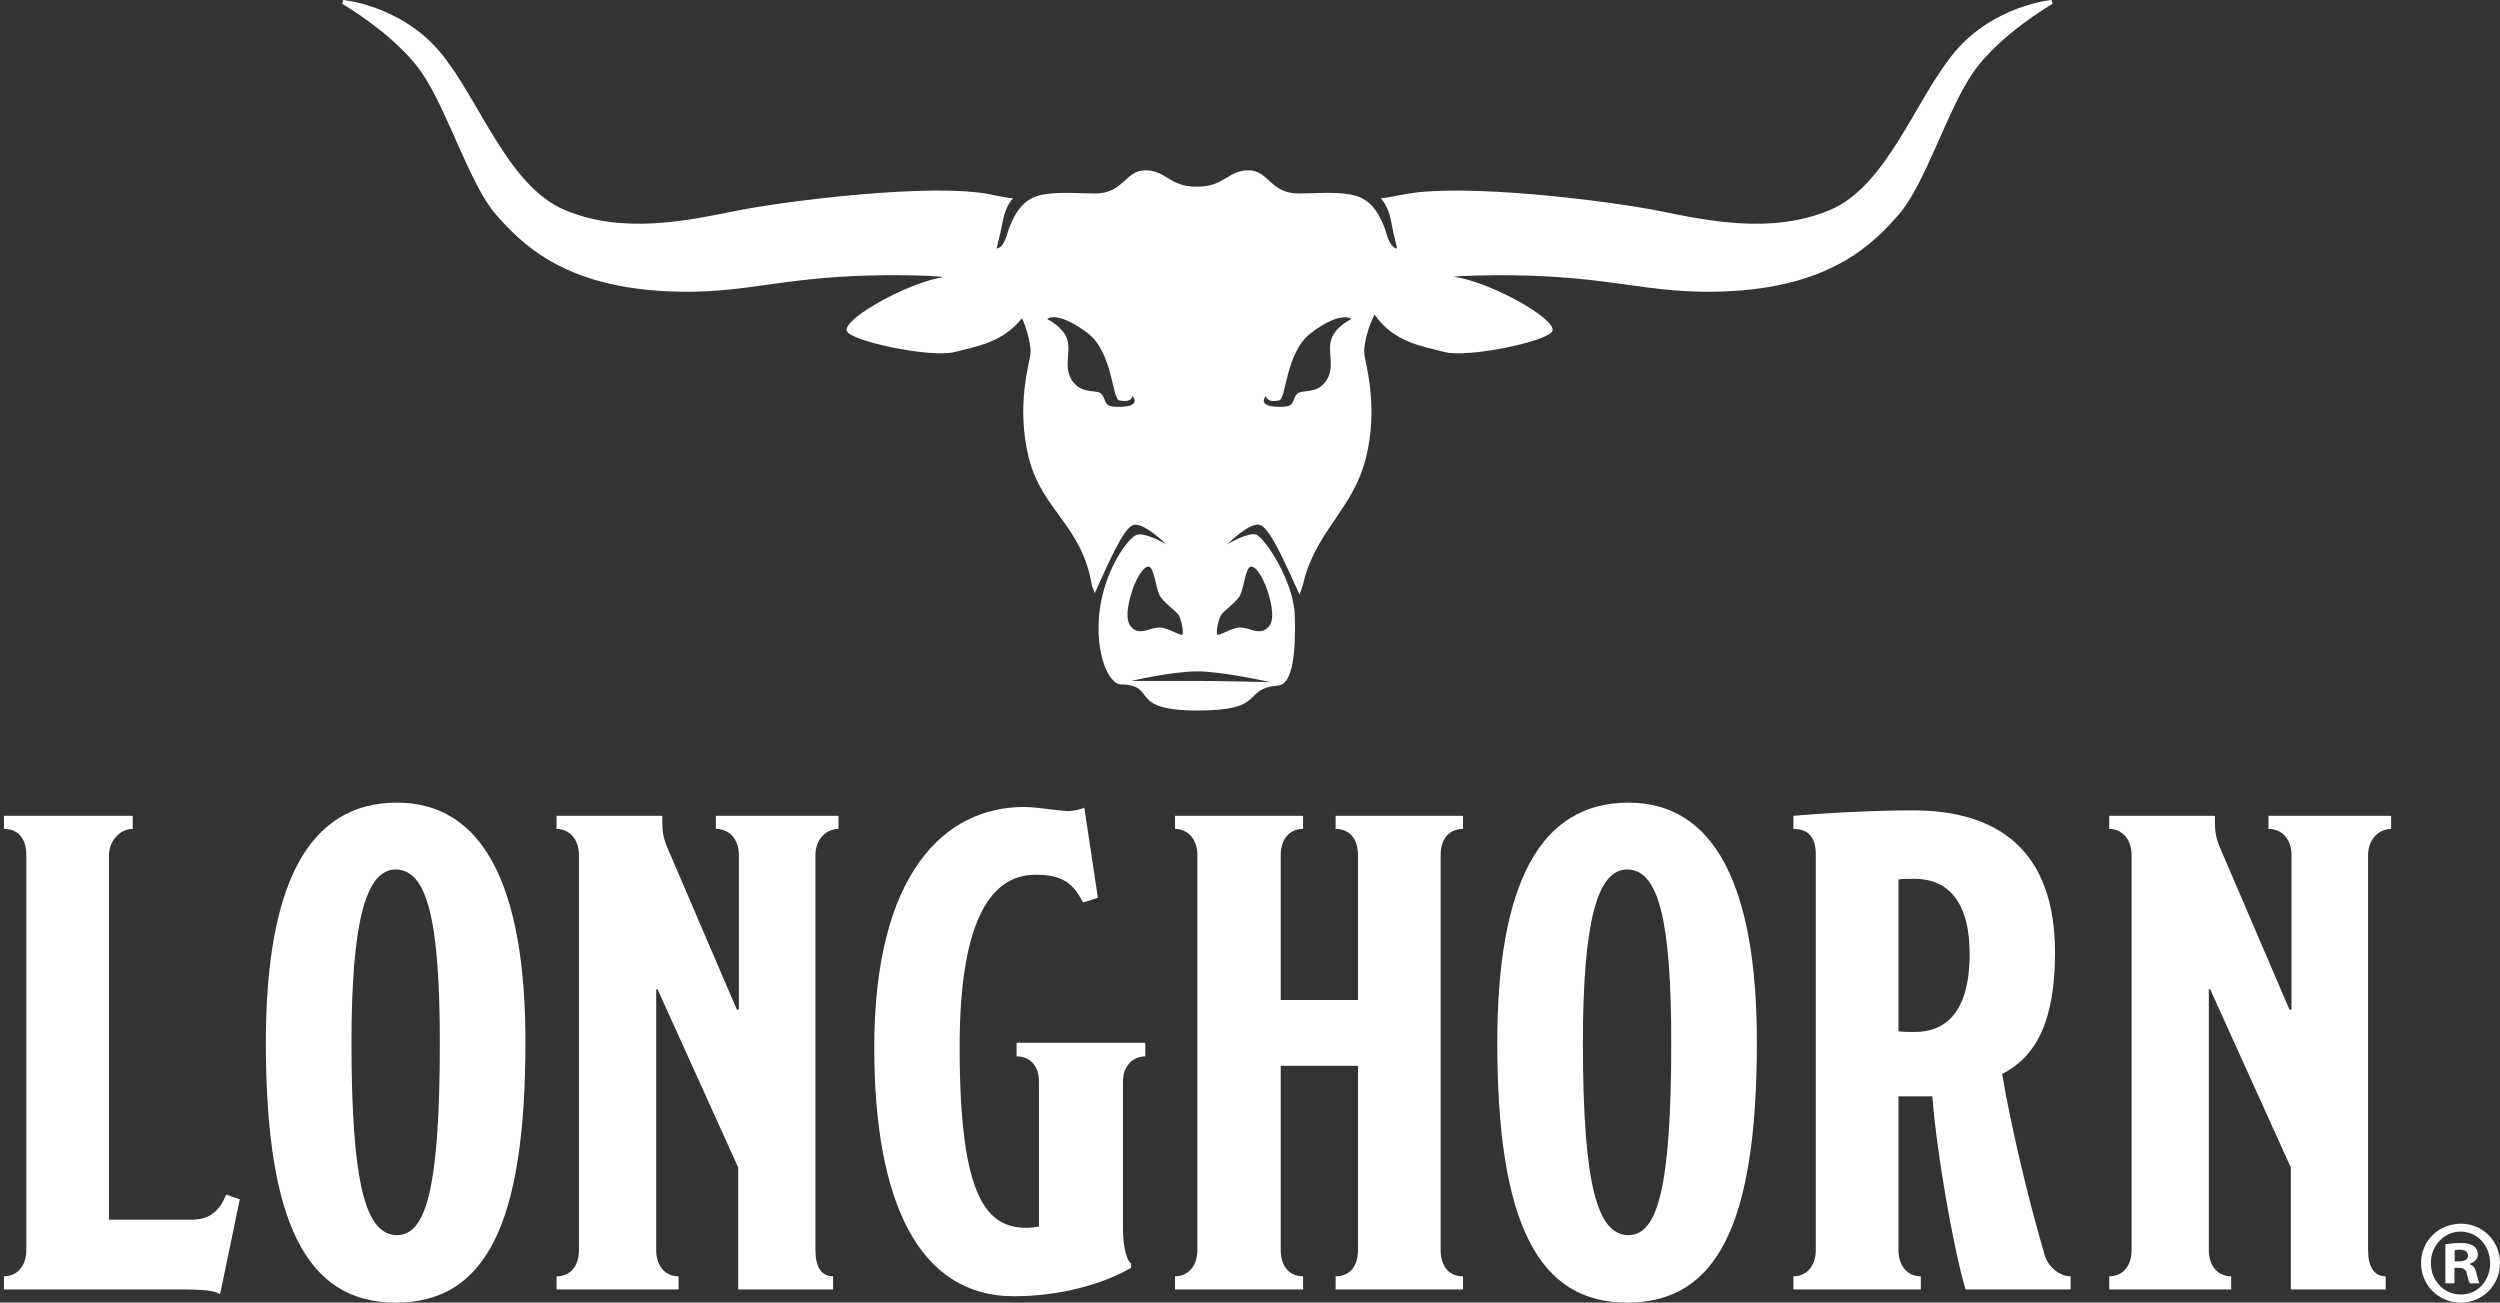 <svg width="380" height="198" viewBox="0 0 380 198" fill="none" xmlns="http://www.w3.org/2000/svg">
<rect x="0" y="0" width="380" height="198" fill="#333333" stroke="none"/>
<path d="M33.459 196.72C32.636 196.206 31.193 196 27.793 196H0.6V194C2.454 194 4 192.6 4 190.024V130C4 127.424 2.763 126 0.6 126V124H20.171V126C18.214 126 16.565 127.837 16.565 130V185.391H29.133C31.913 185.391 33.355 184.052 34.386 181.579L36.445 182.299L33.459 196.72Z" fill="white"/>
<path d="M60.139 198C46.61 198 40.411 185.874 40.411 158.503C40.411 134.333 46.918 122 60.346 122C73.256 122 79.867 134.333 79.867 158.399C79.867 186.392 73.67 198 60.139 198H60.139ZM60.139 132.164C55.697 132.164 53.425 139.807 53.425 158.503C53.425 180.4 55.697 187.735 60.346 187.735C64.684 187.735 66.853 180.918 66.853 158.503C66.853 139.704 64.891 132.164 60.139 132.164H60.139Z" fill="white"/>
<path d="M123.948 130V190.024C123.948 192.6 124.875 194 126.627 194V196H112.206V177.459L99.948 150.37H99.742V190.024C99.742 192.394 101.081 194 103.141 194V196H84.6V194C86.66 194 87.999 192.497 87.999 190.024V130C87.999 127.424 86.453 126 84.6 126V124H100.668V125.03C100.668 126.06 100.771 127.296 101.391 128.736L112 153.459H112.309V130C112.309 127.527 110.866 126 108.807 126V124H127.451V126C125.598 126 123.948 127.527 123.948 130Z" fill="white"/>
<path d="M170.69 164.378V186.628C170.69 188.687 171 191.261 171.926 192.087V192.704C167.704 195.176 161.111 197.03 154.106 197.03C139.685 197.03 132.886 182.712 132.886 159.225C132.886 132.755 143.6 122.66 155.652 122.66C157.712 122.66 160.905 123.277 162.448 123.277C163.274 123.277 164.407 122.967 164.818 122.763L166.878 136.462L164.611 137.185C163.171 134.299 161.522 132.959 157.402 132.959C149.986 132.959 145.864 141.201 145.864 159.125C145.864 182.198 149.986 186.627 156.063 186.627C156.682 186.627 157.506 186.524 157.919 186.421V164.377C157.919 161.801 156.372 160.565 154.519 160.565V158.505H174.09V160.565C172.234 160.565 170.69 162.008 170.69 164.377L170.69 164.378Z" fill="white"/>
<path d="M203.014 196V194C205.177 194 206.413 192.473 206.413 190V162H194.669V190C194.669 192.37 195.905 194 198.068 194V196H178.601V194C180.454 194 182 192.576 182 190V130C182 127.424 180.454 126 178.601 126V124H198.068V126C196.008 126 194.669 127.527 194.669 130V152H206.413V130C206.413 127.424 205.073 126 203.014 126V124H222.378V126C220.421 126 218.978 127.323 218.978 130V190C218.978 192.679 220.421 194 222.378 194V196H203.014Z" fill="white"/>
<path d="M247.315 198C233.786 198 227.587 185.874 227.587 158.503C227.587 134.333 234.094 122 247.522 122C260.432 122 267.043 134.333 267.043 158.399C267.043 186.392 260.846 198 247.315 198H247.315ZM247.315 132.164C242.873 132.164 240.601 139.807 240.601 158.503C240.601 180.4 242.873 187.735 247.522 187.735C251.86 187.735 254.029 180.918 254.029 158.503C254.029 139.704 252.067 132.164 247.315 132.164V132.164Z" fill="white"/>
<path d="M298.764 196C296.807 189.304 294.334 174.883 293.717 166.644H288.565V190C288.565 192.266 289.802 194 291.965 194V196H272.6V194C274.454 194 276 192.576 276 190V129.869C276 127.397 274.97 126 272.6 126V124C275.793 123.69 284.239 123.174 290.728 123.174C303.709 123.174 312.361 129.253 312.361 144.807C312.361 155.416 309.372 160.668 304.326 163.244C305.666 171.176 308.239 182.095 310.815 190.85C311.331 192.497 312.978 194 314.731 194V196H298.764V196ZM291.038 133.579C290.215 133.579 288.978 133.579 288.565 133.682V156.755C289.081 156.858 290.318 156.858 291.038 156.858C295.467 156.858 299.383 154.179 299.383 145.011C299.383 135.948 295.158 133.579 291.038 133.579Z" fill="white"/>
<path d="M359.948 130V190C359.948 192.576 360.875 194 362.628 194V196H348.206V177.459L335.948 150.37H335.742V190C335.742 192.37 337.081 194 339.141 194V196H320.6V194C322.66 194 324 192.473 324 190V130C324 127.424 322.453 126 320.6 126V124H336.668V125.03C336.668 126.06 336.771 127.296 337.391 128.736L348 153.459H348.309V130C348.309 127.527 346.866 126 344.807 126V124H363.451V126C361.598 126 359.949 127.527 359.948 130Z" fill="white"/>
<path d="M374.055 186C370.671 186 368 188.631 368 191.984C368 195.337 370.671 198 374.016 198C377.368 198 380 195.337 380 191.984C380 188.631 377.368 186 374.055 186ZM374.055 196.765C371.455 196.765 369.496 194.647 369.496 191.984C369.496 189.361 371.455 187.204 373.984 187.204C376.585 187.204 378.504 189.361 378.504 192.024C378.504 194.647 376.585 196.797 374.055 196.765H374.055ZM376.447 193.618C376.263 192.821 375.977 192.351 375.395 192.168V192.096C376.08 191.873 376.63 191.403 376.63 190.677C376.63 190.103 376.375 189.665 376.009 189.41C375.61 189.123 375.108 188.94 373.984 188.94C373.004 188.94 372.239 189.051 371.697 189.123V195.068H373.076V192.71H373.729C374.487 192.71 374.853 192.996 374.957 193.618C375.14 194.343 375.252 194.845 375.435 195.068H376.877C376.774 194.845 376.631 194.519 376.447 193.618H376.447ZM373.761 191.729H373.115V190.032C373.259 189.992 373.514 189.952 373.873 189.952C374.741 189.952 375.14 190.319 375.14 190.861C375.14 191.474 374.526 191.729 373.761 191.729L373.761 191.729Z" fill="white"/>
<g clip-path="url(#clip0_3249_11380)">
<path d="M311.83 0C311.83 0 303.089 0.788 297.1 7.929C291.112 15.07 286.877 28.308 278.077 31.953C269.278 35.599 259.77 33.594 252.171 32.059C244.572 30.524 222.127 27.733 213.279 29.579C212.953 29.59 209.993 30.259 209.855 30.113C210.96 31.283 211.336 32.951 211.624 34.538C211.823 35.634 212.15 36.684 212.361 37.786C211.14 37.597 210.799 35.48 210.417 34.525C209.408 31.994 208.098 30.055 205.272 29.566C202.669 29.117 200.011 29.41 197.388 29.41C193.059 29.41 192.854 25.886 189.762 25.886C186.671 25.886 186.052 28.373 182.083 28.373H181.776C177.808 28.373 177.19 25.886 174.097 25.886C171.005 25.886 170.8 29.41 166.471 29.41C163.848 29.41 161.19 29.117 158.587 29.566C155.761 30.055 154.451 31.994 153.442 34.525C153.06 35.48 152.719 37.597 151.499 37.786C151.71 36.684 152.036 35.634 152.236 34.538C152.524 32.951 152.899 31.283 154.005 30.113C153.877 30.248 151.361 29.692 150.722 29.598C150.72 29.593 150.722 29.585 150.72 29.579C141.873 27.733 119.428 30.524 111.828 32.059C104.229 33.594 94.722 35.599 85.922 31.953C77.123 28.308 72.887 15.07 66.899 7.929C60.911 0.788 52.17 0 52.17 0L52 0.569C52 0.569 60.003 5.223 63.967 10.843C67.933 16.464 71.311 27.889 75.317 32.524C79.324 37.16 85.627 43.325 100.542 44.228C114.585 45.077 119.199 41.142 141.346 41.935C142.093 41.984 142.798 42.042 143.473 42.105C142.861 42.209 142.251 42.331 141.65 42.5C135.912 44.11 128.171 48.674 128.705 50.284C129.239 51.895 141.65 54.445 145.12 53.506C148.082 52.704 152.392 52.166 155.337 48.362C156.164 50.12 156.741 52.581 156.631 53.774C156.507 55.117 154.398 61.693 156.382 69.612C158.367 77.531 164.393 79.829 165.934 88.806C166.006 89.218 166.251 89.651 166.399 90.161C168.418 85.793 170.695 80.294 172.262 79.803C173.828 79.312 177.238 82.709 177.238 82.709C177.238 82.709 174.275 80.976 172.903 81.256C171.532 81.536 167.775 86.779 167.103 93.159C166.43 99.539 168.595 103.986 170.335 104.02C176.072 104.132 171.209 108.001 182 108.001C192.79 108.001 188.565 104.733 194.279 104.2C196.572 103.986 196.956 98.971 196.808 93.611C196.66 88.25 192.168 81.661 190.927 81.256C189.687 80.852 186.594 82.709 186.594 82.709C186.594 82.709 190.009 79.225 191.569 79.804C193.131 80.382 195.513 85.998 197.538 90.391C197.705 89.79 197.958 89.273 198.065 88.806C199.896 80.757 205.632 77.531 207.617 69.612C209.602 61.694 207.493 55.117 207.369 53.775C207.246 52.451 207.969 49.567 208.941 47.814C211.884 52.121 216.459 52.667 219.558 53.506C223.028 54.446 235.439 51.895 235.972 50.285C236.506 48.675 228.766 44.111 223.028 42.501C222.332 42.305 221.623 42.172 220.914 42.062C221.326 42.027 221.729 41.989 222.166 41.959C244.717 41.093 249.317 45.084 263.458 44.229C278.373 43.326 284.676 37.161 288.683 32.525C292.689 27.889 296.068 16.465 300.033 10.844C303.998 5.224 312 0.57 312 0.57L311.83 0.001V0ZM169.478 61.827C167.727 61.756 168.188 60.806 167.472 59.94C166.756 59.074 164.549 60.058 163.027 57.949C161.575 55.845 162.78 53.747 162.259 51.743C161.737 49.739 159.19 48.5 159.19 48.5C159.503 48.11 161.448 47.677 165.326 50.637C169.204 53.597 169.041 60.829 170.165 60.865C172.072 61.275 172.147 60.189 172.147 60.189C172.147 60.189 173.841 62.006 169.479 61.827H169.478ZM171.819 90.684C172.487 88.134 173.821 85.986 174.622 86.12C175.422 86.255 175.66 89.275 176.223 90.415C176.787 91.556 178.759 92.831 179.159 93.502C179.56 94.174 179.983 96.208 179.693 96.455C179.404 96.703 177.558 95.382 176.223 95.382C174.889 95.382 173.554 96.455 172.353 95.65C171.152 94.845 171.152 93.234 171.82 90.684L171.819 90.684ZM182.289 103.501H171.947C171.947 103.501 178.181 102.048 182.005 102.048C185.83 102.048 193.077 103.681 193.077 103.681C193.077 103.681 185.263 103.501 182.289 103.501ZM188.527 90.416C189.09 89.275 189.328 86.255 190.129 86.121C190.929 85.986 192.263 88.134 192.931 90.684C193.598 93.234 193.598 94.845 192.397 95.65C191.196 96.456 189.862 95.382 188.527 95.382C187.193 95.382 185.347 96.703 185.058 96.456C184.768 96.208 185.191 94.174 185.592 93.503C185.992 92.832 187.965 91.556 188.527 90.416L188.527 90.416ZM202.305 51.743C201.783 53.747 202.988 55.845 201.536 57.949C200.014 60.058 197.807 59.074 197.091 59.94C196.376 60.806 196.836 61.756 195.085 61.828C190.723 62.006 192.417 60.189 192.417 60.189C192.417 60.189 192.491 61.275 194.398 60.866C195.522 60.829 195.359 53.597 199.237 50.637C203.115 47.677 205.06 48.11 205.373 48.5C205.373 48.5 202.826 49.739 202.305 51.743Z" fill="white"/>
</g>
<defs>
<clipPath id="clip0_3249_11380">
<rect width="260" height="108" fill="white" transform="translate(52)"/>
</clipPath>
</defs>
</svg>
